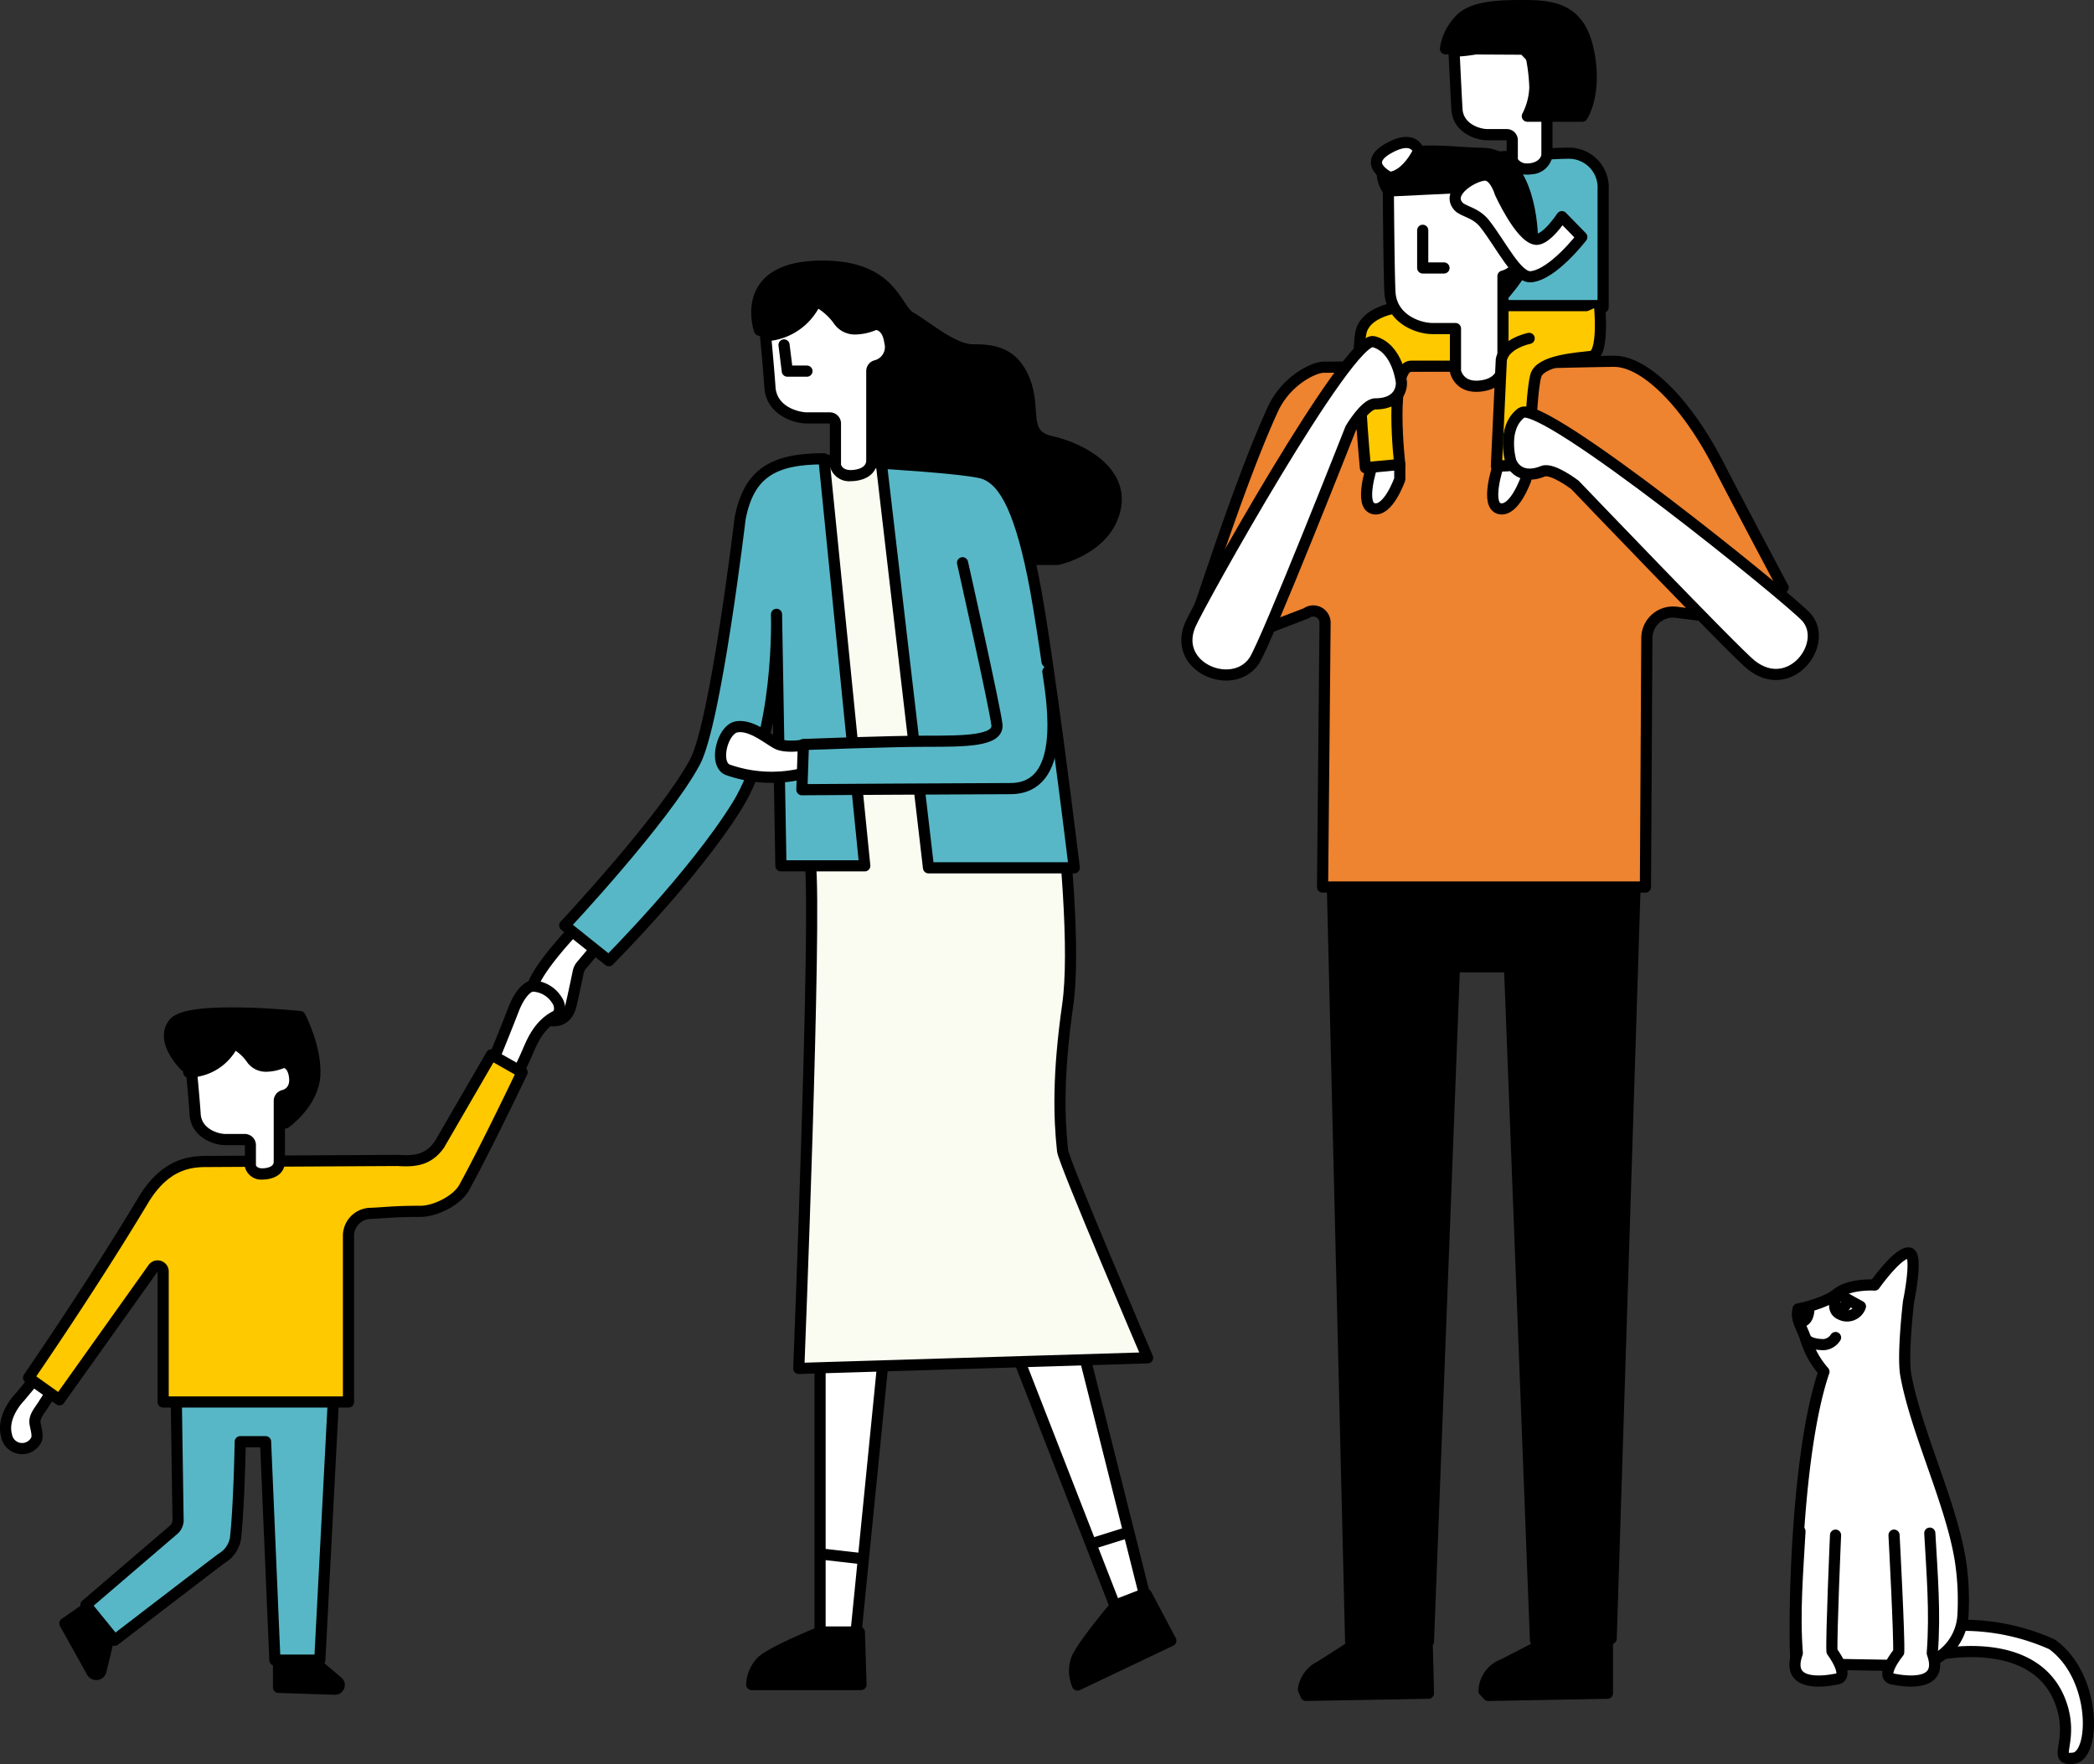 <svg xmlns="http://www.w3.org/2000/svg" width="294.365" height="247.98" viewBox="0 0 294.365 247.98"><rect x="0" y="0" width="294.365" height="247.98" fill="#333333" stroke="none"/><defs><style>.cls-1,.cls-2,.cls-3,.cls-4,.cls-6,.cls-7{stroke:#000;stroke-linecap:round;stroke-linejoin:round;stroke-width:1.568px;}.cls-2,.cls-5{fill:#fff;}.cls-3{fill:#fafcf2;}.cls-4{fill:#58b7c6;}.cls-6{fill:#ee8330;}.cls-7{fill:#ffc900;}</style></defs><title>q1_illust2</title><g id="レイヤー_2" data-name="レイヤー 2"><g id="Layer_1" data-name="Layer 1"><path class="cls-1" d="M106.763,46.416s-2.993-8.518,7.827-8.979,11.28,5.986,13.352,7.137,5.986,4.6,8.749,4.6,5.755.23,7.366,4.374-.46,7.6,3.684,8.518,10.359,4.144,8.978,9.669-8.057,6.907-8.057,6.907H123.108L120.115,51.48Z"/><polyline class="cls-2" points="115.281 189.608 115.281 229.435 120.345 229.435 124.259 190.069"/><polygon class="cls-2" points="142.446 189.075 156.719 225.679 160.863 224.068 151.194 185.622 142.446 189.075"/><path class="cls-1" d="M156.645,225.939s-4.72,5.587-5.352,7.435a4.981,4.981,0,0,0,.179,3.5l13.119-6.237-3.451-6.512Z"/><path class="cls-3" d="M114.13,64.6s-10.378,1.925-7.367,12.891c3.223,11.741,6.216,36.144,7.136,43.741s-1.611,71.136-1.611,71.136l49.035-1.493s-11.771-27.5-11.946-29.088c-.52-4.718-.661-10.867.721-20.536,2.12-14.84-4.9-59.952-7.422-69.515-.67-2.542-3.453-4.834-7.6-5.755C132.659,65.446,114.13,64.6,114.13,64.6Z"/><path class="cls-1" d="M115.281,229.435s-6.847,2.763-8.228,4.144a4.98,4.98,0,0,0-1.382,3.223h15.365l-.23-7.367Z"/><path class="cls-4" d="M123.89,65.112l6.636,56.879h20.489s-3.735-30.914-5.807-41.043-4.374-13.813-7.366-14.5S123.89,65.112,123.89,65.112Z"/><path class="cls-2" d="M80.736,130.662s-5.075,5.319-5.85,7.956-.155,4.032,1.706,4.652,3.242-.05,3.707-2.066c.349-1.512.788-3.619.986-4.578a2.062,2.062,0,0,1,.442-.912l2-2.369Z"/><path class="cls-4" d="M115.826,64.492l5.738,57.222H109.778l-.62-35.357s.62,17.059-5.583,26.983-17.989,21.711-17.989,21.711l-6.2-4.962s13.957-14.888,18.3-22.952c2.941-5.461,6.358-34.271,6.358-34.271C105.281,66.508,108.7,64.492,115.826,64.492Z"/><path class="cls-2" d="M113.5,104.656s-2.947.62-4.342-.155-3.567-2.636-5.583-2.326-3.292,5.272-1.241,6.048a18.614,18.614,0,0,0,11.321.31Z"/><path class="cls-4" d="M135.309,79.106s4.6,20.489,4.835,22.791-4.605,2.3-9.9,2.3-17.308.461-17.308.461l-.212,6.354s25.139-.155,29.309-.155c7.909,0,5.963-11.834,5.272-16.438"/><path class="cls-5" d="M119.6,66.867a2,2,0,0,1-2.15-1.428v-5.9a.784.784,0,0,0-.784-.784h-3.223c-1.609,0-5-1.058-5.2-4.33-.11-1.759-.455-5.536-.613-7.23a8.271,8.271,0,0,0,7.118-4.936,10.515,10.515,0,0,1,3.1,2.732,2.738,2.738,0,0,0,2.489,1.25,7.258,7.258,0,0,0,2.724-.652c.525.031,1.749.34,2.043,2.543a2.717,2.717,0,0,1-1.938,3.277.792.792,0,0,0-.6.763V64.6c.023.364,0,1.886-2.32,2.218A4.613,4.613,0,0,1,119.6,66.867Z"/><path d="M115.048,43.4a8.237,8.237,0,0,1,2.126,2,3.554,3.554,0,0,0,3.153,1.62,7.814,7.814,0,0,0,2.846-.635c.377.081.956.441,1.143,1.844a1.925,1.925,0,0,1-1.33,2.409,1.568,1.568,0,0,0-1.216,1.528V64.6a.317.317,0,0,0,0,.1c.013.41-.184,1.13-1.65,1.339a3.722,3.722,0,0,1-.528.04c-.939,0-1.262-.454-1.366-.755v-5.79a1.568,1.568,0,0,0-1.568-1.568h-3.223c-.886,0-4.234-.61-4.421-3.595-.1-1.555-.369-4.59-.542-6.476a9.02,9.02,0,0,0,6.572-4.495m-.688-2.283a7.63,7.63,0,0,1-7.236,5.3c-.119,0-.239,0-.361-.007,0,0,.546,5.748.69,8.057.231,3.684,3.914,5.065,5.986,5.065h3.223v5.985a2.785,2.785,0,0,0,2.934,2.128,5.2,5.2,0,0,0,.749-.056c3.223-.46,2.993-2.993,2.993-2.993V52.171a3.518,3.518,0,0,0,2.532-4.144c-.406-3.047-2.425-3.226-2.9-3.226-.062,0-.1,0-.1,0a6.676,6.676,0,0,1-2.551.653,2.007,2.007,0,0,1-1.823-.883c-1.151-1.842-4.144-3.453-4.144-3.453Z"/><path class="cls-4" d="M205.064,22.473s12.445-.937,15.438-.937a4.809,4.809,0,0,1,4.859,5.081V43.193h-22.6S197.006,22.473,205.064,22.473Z"/><path class="cls-5" d="M214.691,23.756a2.274,2.274,0,0,1-2.1-1.181V19.709a.782.782,0,0,0-.783-.783h-2.72c-1.32,0-4.1-.866-4.269-3.54-.094-1.523-.324-6.276-.417-8.21a19.765,19.765,0,0,0,8.161-2L216.481,9.3a.784.784,0,0,0,.568.244l.072,0c.43,0,1.431.2,1.677,2.042.295,2.213-.793,2.647-.8,2.651a.783.783,0,0,0-.532.742V21.87a2.352,2.352,0,0,1-2.242,1.847A3.709,3.709,0,0,1,214.691,23.756Z"/><path d="M212.381,6.125l3.532,3.718a1.313,1.313,0,0,0,1.251.486c.433.024.744.517.857,1.361.151,1.131-.12,1.657-.331,1.815a1.33,1.33,0,0,0-1.011,1.474v6.793c-.035.184-.263.982-1.568,1.169a2.978,2.978,0,0,1-.419.031,1.524,1.524,0,0,1-1.32-.608V19.709a1.567,1.567,0,0,0-1.567-1.568h-2.72c-1.037,0-3.355-.706-3.486-2.8-.084-1.34-.272-5.192-.379-7.408a20.817,20.817,0,0,0,7.161-1.8m.339-1.92a18.863,18.863,0,0,1-8.552,2.188c-.2,0-.393,0-.592-.011,0,0,.337,7.105.458,9.053.2,3.109,3.3,4.274,5.051,4.274h2.72v3.036a3.04,3.04,0,0,0,2.887,1.795,4.575,4.575,0,0,0,.64-.047,3.118,3.118,0,0,0,2.915-2.623V14.979s1.716-.583,1.328-3.5c-.343-2.571-2.047-2.723-2.443-2.723-.053,0-.082,0-.082,0l-4.33-4.558Z"/><path class="cls-1" d="M196.086,28s-3.454-3.454-.691-5.526,9.439-.92,12.892-.92c5.985,0,7.136,8.748,7.136,12.2s-4.374,8.057-4.374,8.057Z"/><path class="cls-1" d="M191.348,230.578l-5.756,3.681a4.225,4.225,0,0,0-2.358,3.213l.36.859,17.213-.31-.19-7.443Z"/><path class="cls-1" d="M217.9,230.578l-6.581,3.4a4.107,4.107,0,0,0-2.7,3.723l.6.633,16.748-.31v-7.443Z"/><polygon class="cls-1" points="229.866 124.01 187.301 124.47 189.87 230.817 200.807 230.733 204.452 135.902 212.205 135.902 215.85 230.578 226.492 230.345 229.866 124.01"/><path class="cls-6" d="M168.69,85.091c.345-.69,5.781-17.892,10.252-27.578,1.861-4.032,5.76-5.893,7.133-5.893,7.754,0,36.715-.83,40.859-.83s10.006,5.483,14.734,14.733c2.079,4.069,8.992,17.081,8.992,17.081l-7.827,4.374-7.195-.909a3.673,3.673,0,0,0-4.13,3.527l-.2,35.1H185.92l.351-37.2a1.654,1.654,0,0,0-2.636-1.287l-6.657,2.559Z"/><path class="cls-2" d="M192.863,65.523s-1.842,5.525.23,5.986,3.683-4.144,3.683-4.144V65.293Z"/><path class="cls-2" d="M210.589,65.523s-1.842,5.525.23,5.986,3.684-4.144,3.684-4.144V65.293Z"/><path class="cls-7" d="M224.632,42.962H198.848s-5.985,0-7.367,3.223c-1.161,2.71.461,19.569.461,19.569l4.834-.461s-1.611-13.813,1.612-13.813h18.417"/><path class="cls-2" d="M204.834,26.387l5.985,5.065s2.533-.23,2.993,3.223a3.519,3.519,0,0,1-2.532,4.144V51.25s.23,2.532-2.993,2.993-3.684-2.072-3.684-2.072V46.185H201.38c-2.071,0-5.755-1.381-5.985-5.064-.144-2.309-.23-14.273-.23-14.273Z"/><polyline class="cls-2" points="110.216 48.488 110.676 52.171 113.439 52.171"/><polyline class="cls-2" points="199.999 32.373 199.999 37.668 202.992 37.668"/><path class="cls-2" d="M167.309,87.854c1.246-2.945,22.331-40.748,25.784-39.827s3.913,5.755,3.913,5.755.231,2.993-3.683,2.993c-1.4,0-3.453,3.453-3.453,3.453s-11.918,30.258-13.583,32.691C173.294,97.293,164.777,93.84,167.309,87.854Z"/><path class="cls-7" d="M214.963,47.567s-3.453.69-3.914,2.992l-.69,14.964,4.6-.23s.23-9.669.921-12.431c.558-2.234,5.985-2.533,7.827-2.763s1.151-7.137,1.151-7.137"/><path class="cls-2" d="M253.959,86.793c-2.1-2.41-37.223-30.9-40.087-28.758s-1.494,6.8-1.494,6.8.9,2.864,4.532,1.409c1.3-.521,4.489,1.922,4.489,1.922s22.455,23.462,24.761,25.3C251.657,97.843,257.166,90.468,253.959,86.793Z"/><path class="cls-2" d="M219.562,30.454s-2.239,3.421-3.712,3.178c-2.164-.358-4.963-6.514-4.963-6.514s-.62-2.171-1.861-2.481-5.892,2.171-4.032,4.342c.672.783,2.425.834,3.722,2.482,2.3,2.918,4.531,7.641,6.513,7.443,3.1-.31,7.134-5.583,7.134-5.583Z"/><path class="cls-2" d="M195.38,24.947s-4.032-1.861-.31-4.032,4.342.311,4.342.311S197.861,24.637,195.38,24.947Z"/><line class="cls-2" x1="153.509" y1="216.999" x2="158.472" y2="215.448"/><line class="cls-2" x1="115.671" y1="218.482" x2="121.099" y2="219.102"/><path class="cls-2" d="M74.886,138.618a4.137,4.137,0,0,1,3.37,1.927c.528.7.617,1.9-.16,2.3-2.3,1.19-3.269,3.491-3.9,4.97-.931,2.171-2.215,4.659-2.215,4.659l-3.311-1.823s1.818-4.362,3.545-8.805C72.935,139.991,74,138.67,74.886,138.618Z"/><path class="cls-1" d="M13.156,225.416l-4.032,2.792,3.8,6.83a.688.688,0,0,0,1.27-.173l1.449-6.037Z"/><path class="cls-1" d="M39.156,232.66V237.2l7.926.256a.586.586,0,0,0,.4-1.034l-4.6-3.874Z"/><path class="cls-4" d="M24.781,196.771l.249,16.757a1.808,1.808,0,0,1-.625,1.523L12.08,225.615l4.032,4.963s12.7-9.758,15.043-11.513a4.035,4.035,0,0,0,1.962-2.908c.509-4.8.655-13.493.655-13.493h3.562l1.309,30.705h6.313l1.926-36.908Z"/><path class="cls-2" d="M4.983,193.765,2.8,196.383S.185,199,.912,201.762a2.225,2.225,0,0,0,4.216.582c.26-.65-.185-1.847-.218-2.4-.052-.879.658-1.665,1.132-2.408l1.34-2.1Z"/><path class="cls-7" d="M29.046,163.275l26.826-.146c2.33.146,4.29.03,5.889-2.224l7.318-12.625,4.314,2.447s-5,10.5-8.142,16.212c-1,1.809-4.047,3.344-6.156,3.344-3.925,0-4.776.2-7.072.287a3.16,3.16,0,0,0-3.035,3.174v23.337H22.936V178.738a.779.779,0,0,0-1.414-.452L8.359,196.771l-4.342-3.1s8.772-12.7,16.111-24.937C23.2,163.608,26.731,163.275,29.046,163.275Z"/><path class="cls-1" d="M26.065,149.9s-3.683-3.547-1.611-6.08,17.727-.921,17.727-.921,2.3,4.374,2.071,8.288-4.143,6.676-4.143,6.676l-13.583-7.136"/><path class="cls-5" d="M36.893,165.02a1.573,1.573,0,0,1-1.691-1.1v-2.95a.784.784,0,0,0-.784-.784H31.7c-1.32,0-4.1-.865-4.268-3.538-.092-1.465-.368-4.5-.5-5.979a7.121,7.121,0,0,0,5.939-4.093,8.6,8.6,0,0,1,2.443,2.183,2.427,2.427,0,0,0,2.2,1.113,6.216,6.216,0,0,0,2.323-.55c.47.034,1.35.327,1.578,2.039A2.181,2.181,0,0,1,39.868,154a.792.792,0,0,0-.6.762v8.475c.016.3-.006,1.485-1.853,1.749A3.644,3.644,0,0,1,36.893,165.02Z"/><path d="M33.127,147.711a6.243,6.243,0,0,1,1.515,1.466,3.235,3.235,0,0,0,2.868,1.482,6.78,6.78,0,0,0,2.419-.523c.354.119.606.59.7,1.332.168,1.261-.532,1.649-.935,1.761a1.568,1.568,0,0,0-1.216,1.528v8.475a.551.551,0,0,0,0,.119c-.007.32-.225.717-1.182.854a2.9,2.9,0,0,1-.411.031c-.487,0-.794-.158-.907-.433v-2.83a1.568,1.568,0,0,0-1.568-1.568H31.7c-1.037,0-3.355-.706-3.486-2.8-.078-1.254-.29-3.642-.437-5.242a7.831,7.831,0,0,0,5.352-3.649m-.652-2.278a6.438,6.438,0,0,1-6.106,4.473c-.1,0-.2,0-.3,0,0,0,.461,4.85.583,6.8.194,3.108,3.3,4.273,5.05,4.273h2.72v3.036a2.35,2.35,0,0,0,2.475,1.8,4.533,4.533,0,0,0,.633-.047c2.72-.389,2.525-2.525,2.525-2.525v-8.475a2.969,2.969,0,0,0,2.137-3.5c-.343-2.571-2.047-2.722-2.443-2.722-.053,0-.082,0-.082,0a5.642,5.642,0,0,1-2.153.55,1.692,1.692,0,0,1-1.538-.745,11.194,11.194,0,0,0-3.5-2.913Z"/><path class="cls-1" d="M203.2,6.853l11.818.062a25.588,25.588,0,0,1,.747,5.376,9.538,9.538,0,0,1-1.058,4.043h7.713s2.053-2.985.933-8.895S218.816.784,214.337.784c-3.234,0-7.589,0-9.33,2.239A7.262,7.262,0,0,0,203.2,6.853Z"/><path class="cls-2" d="M272.461,228.673a30.577,30.577,0,0,1,16,2.477c6.308,4.564,6.1,15.624,3.049,16s-.191-1.905-1.525-6.859c-3.048-11.051-17.91-7.621-17.91-7.621Z"/><path class="cls-2" d="M252.782,184.02c-.372,1.588.562,2.615,1.046,4.172a12.348,12.348,0,0,0,2.573,4.63c-4.494,13.2-4.261,41.68-3.828,41.057l15.76.27a7.49,7.49,0,0,0,7.611-7.07,37.279,37.279,0,0,0-.287-7.184c-1.125-8.125-6.3-18.534-7.75-26.625-.5-2.815.385-10.288.385-10.288s1.365-6.587.115-6.837c-1.476-.3-4.875,4.5-4.875,4.5s-3.491-.222-5.245,1.2S252.782,184.02,252.782,184.02Z"/><path class="cls-2" d="M258.032,215.8s-.627,14.437-.5,16.344c0,0,2.613,3.5.708,3.882s-7.3,1.132-5.583-3.632c-.444-5.705.058-11.411.375-17.125"/><path class="cls-2" d="M253.828,188.192s.443.828,2.579.828a2.178,2.178,0,0,0,1.625-1"/><path class="cls-2" d="M258.287,181.847s-1,2.173.245,2.8a1.989,1.989,0,0,0,3-1Z"/><path class="cls-2" d="M266.255,215.8s.779,14.562.652,16.469c0,0-2.765,3.376-.86,3.757s7.3,1.132,5.583-3.632c.444-5.705-.03-11.161-.348-16.875"/><path class="cls-2" d="M254.282,183.77s.125,1.625-.875,2-.625-1.75-.625-1.75Z"/><line class="cls-2" x1="259.782" y1="183.02" x2="258.532" y2="184.645"/></g></g></svg>